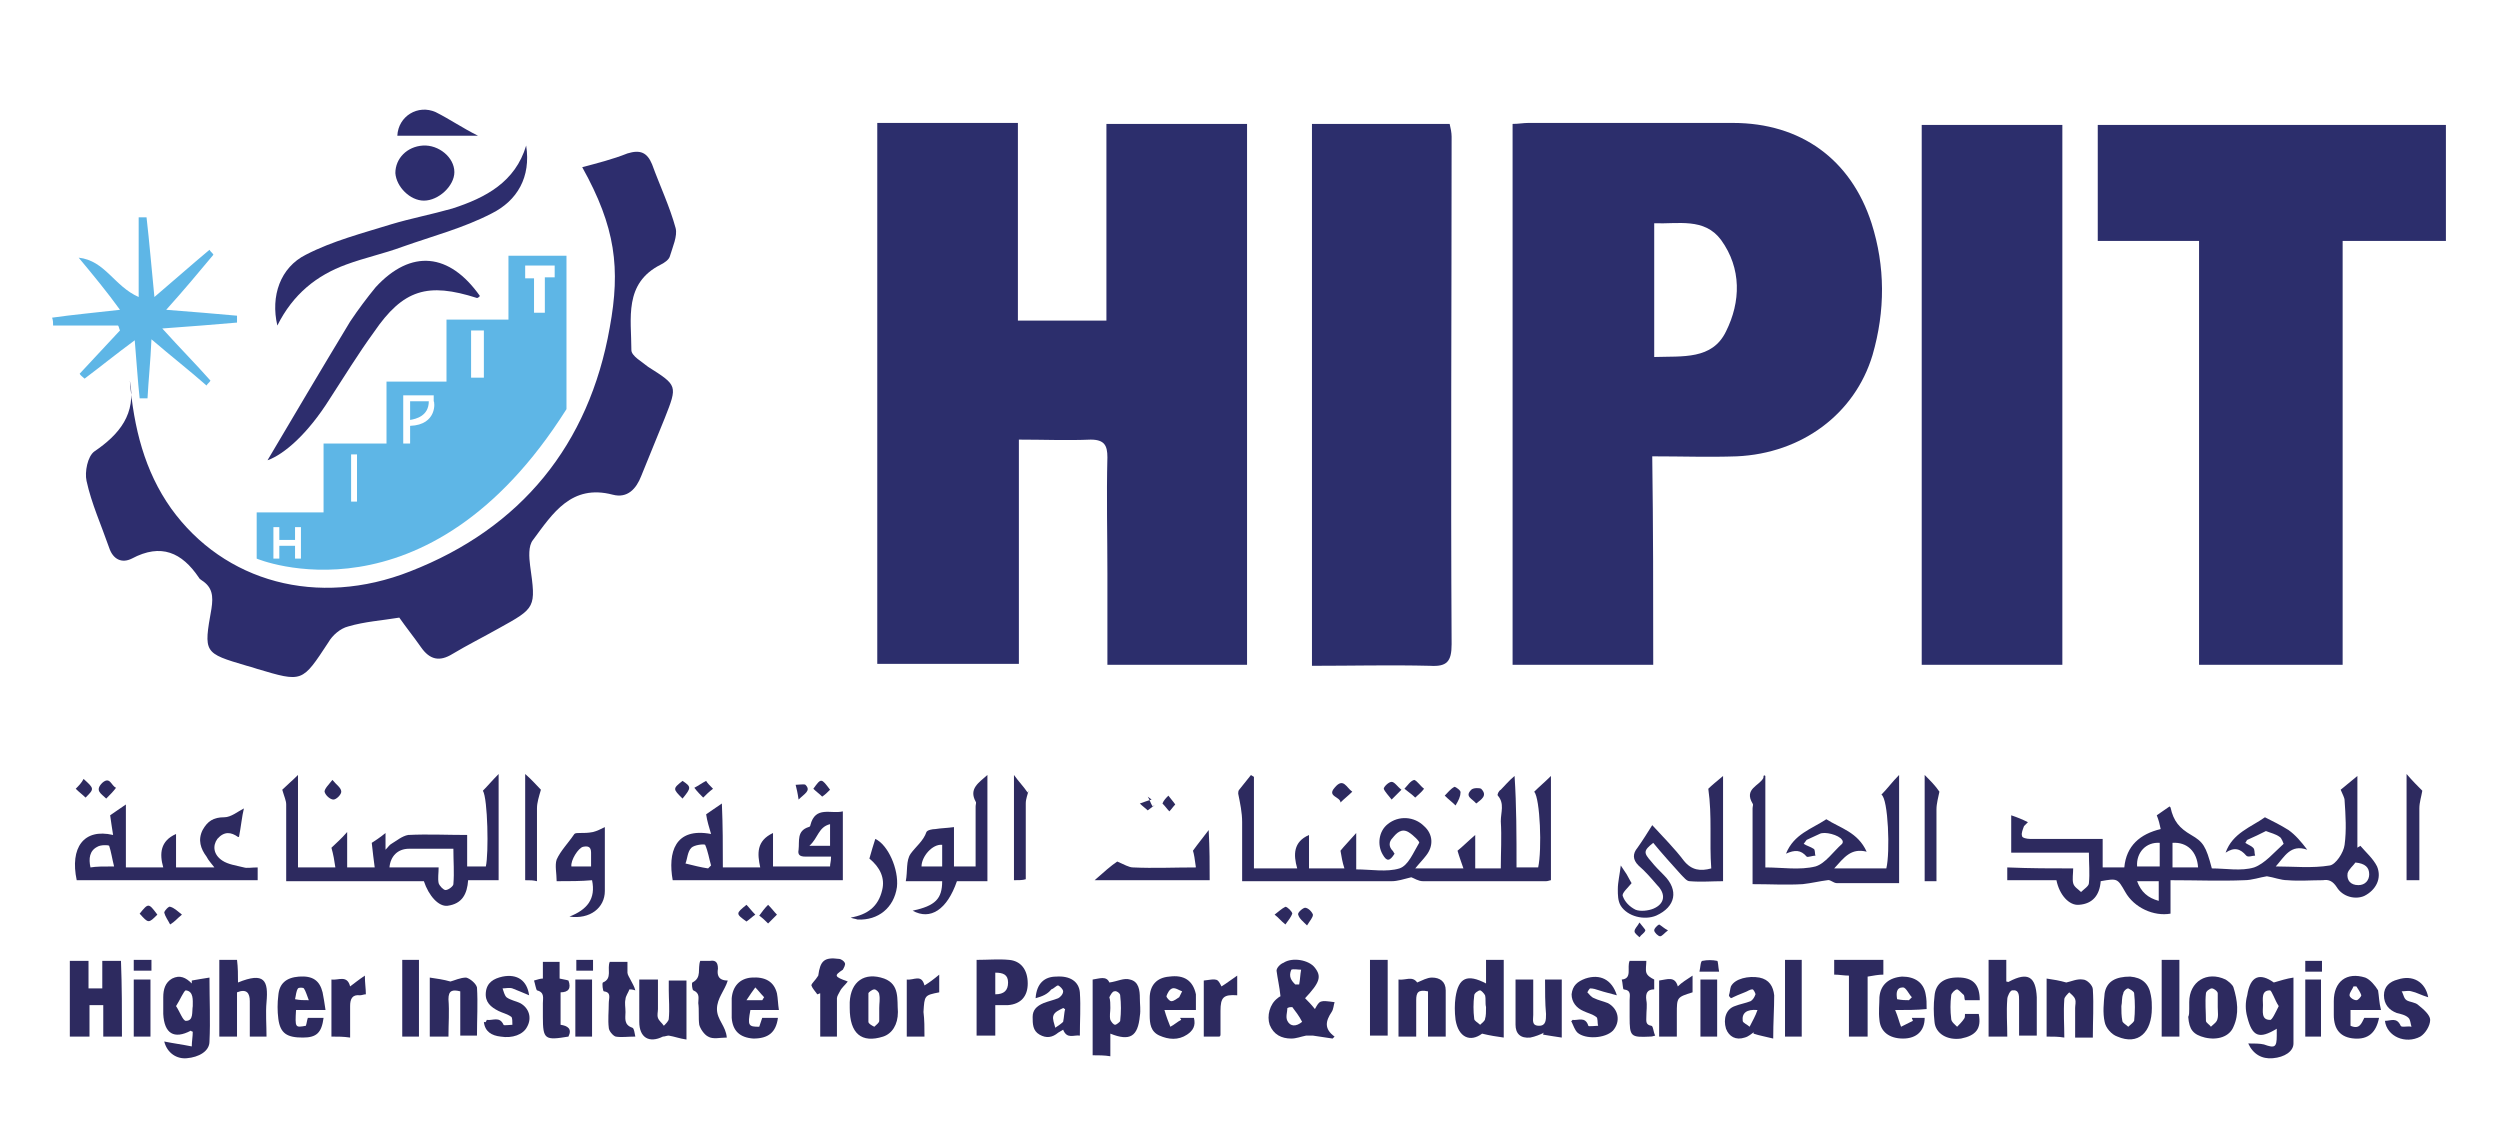 <?xml version="1.0" encoding="utf-8"?>
<!-- Generator: Adobe Illustrator 25.0.0, SVG Export Plug-In . SVG Version: 6.00 Build 0)  -->
<svg version="1.1" id="Layer_1" xmlns="http://www.w3.org/2000/svg" xmlns:xlink="http://www.w3.org/1999/xlink" x="0px" y="0px"
	 viewBox="0 0 254.2 116.3" style="enable-background:new 0 0 254.2 116.3;" xml:space="preserve">
<style type="text/css">
	.st0{fill:#FFFFFF;stroke:#000000;stroke-miterlimit:10;}
	.st1{fill:#2D2A5F;}
	.st2{fill:#FFFFFF;}
	.st3{fill:#2C2E6C;}
	.st4{fill:#2D2D6D;}
	.st5{fill:#5EB6E6;}
</style>
<g>
	<path class="st1" d="M210.8,88.3c0,0.5-0.1,1.1,0,1.5c0.1,0.4,0.5,0.6,0.8,0.9c0.3-0.3,0.8-0.6,0.8-0.9c0.1-1,0-2,0-3.1
		c-2.7,0-5.3,0-7.9,0c0-1.3,0-2.5,0-3.8c0.6,0.2,1.1,0.4,1.7,0.7c-0.2,0.2-0.3,0.3-0.4,0.4c-0.1,0.3-0.3,0.7-0.2,1
		c0,0.2,0.5,0.3,0.8,0.3c2.1,0,4.3,0,6.4,0c0.3,0,0.6,0,1,0c0,1,0,1.9,0,2.9c0.8,0,1.5,0,2.2,0c0.2-2.2,1.6-3.4,3.7-3.9
		c-0.1-0.5-0.2-0.9-0.4-1.4c0.4-0.3,0.9-0.6,1.3-0.9c0.1,0.1,0.1,0.1,0.1,0.1c0.3,1.4,0.9,2.1,2.1,2.8c1.2,0.7,1.5,1.1,2.1,3.4
		c1.4,0,3,0.3,4.3-0.1c1.1-0.4,2-1.5,3-2.4c0,0-0.2-0.6-0.4-0.7c-0.4-0.3-0.9-0.4-1.4-0.6c-0.6,0.3-1.2,0.6-1.9,0.9
		c-0.1,0.1-0.1,0.2-0.2,0.3c0.3,0.2,0.6,0.3,0.8,0.5c0.2,0.2,0.1,0.5,0.2,0.8c-0.3,0-0.7,0.2-0.9,0c-0.6-0.7-1.2-0.9-2.1-0.3
		c0.7-2,2.6-2.6,4-3.6c0.8,0.4,1.6,0.8,2.4,1.3c0.7,0.5,1.3,1.2,1.9,2c-1.7-0.6-2.3,0.7-3.2,1.7c1.8,0,3.7,0.2,5.5-0.1
		c0.6-0.1,1.4-1.3,1.5-2.1c0.2-1.5,0.1-3,0-4.5c0-0.3-0.2-0.6-0.4-1.1c0.5-0.4,1.1-0.9,1.7-1.4c0,2.3,0,4.8,0,7.3
		c0.1-0.1,0.2-0.1,0.3-0.2c0.6,0.7,1.3,1.3,1.7,2.1c0.5,1.2-0.1,2.4-1.3,3c-0.9,0.4-2.2,0.1-2.8-0.9c-0.4-0.6-0.8-0.8-1.4-0.7
		c-1.2,0-2.4,0.1-3.6,0c-0.7,0-1.4-0.3-2.1-0.4c-0.7,0.1-1.5,0.4-2.3,0.4c-2.4,0.1-4.9,0-7.5,0c0,1.2,0,2.3,0,3.4
		c-1.7,0.3-3.7-0.6-4.6-2.2c-0.8-1.4-0.8-1.4-2.5-1.1c-0.1,1.4-0.8,2.3-2.2,2.4c-1,0.1-2-1-2.3-2.5c-1.6,0-3.3,0-5,0
		c0-0.5,0-0.9,0-1.3C206.5,88.3,208.6,88.3,210.8,88.3z M220.9,85.7c0,0.8,0,1.6,0,2.5c0.6,0,1.2,0,1.7,0c0.3,0,0.6,0,0.9,0
		C223.4,86.6,222.4,85.6,220.9,85.7z M219.6,85.7c-1.4-0.1-2.4,1-2.3,2.4c0.8,0,1.5,0,2.3,0C219.6,87.2,219.6,86.5,219.6,85.7z
		 M239.5,87.7c-0.2,0.3-0.7,0.7-0.8,1.1c-0.1,0.7,0.3,1.2,1.1,1.2c0.7,0,1.1-0.5,1.1-1.1C240.9,88.2,240.5,87.8,239.5,87.7z
		 M217.3,89.6c0.4,1.1,1.1,1.7,2.2,2c0-0.7,0-1.3,0-2C218.9,89.6,218.2,89.6,217.3,89.6z"/>
	<path class="st1" d="M154.2,88.2c0.9,0,1.5,0,2.2,0c0.4-1.8,0.2-7-0.4-7.7c0.5-0.5,1.1-1,1.7-1.6c0,3.5,0,7,0,10.6
		c-0.1,0-0.3,0.1-0.5,0.1c-4.2,0-8.3,0-12.5,0c-0.5,0-0.9-0.3-1.2-0.4c-0.8,0.2-1.4,0.4-2,0.4c-4.7,0-9.4,0-14,0c-0.4,0-0.7,0-1.2,0
		c0-2.1,0-4.1,0-6c0-1-0.2-1.9-0.4-2.9c0-0.1,0-0.3,0.1-0.4c0.4-0.5,0.8-1,1.2-1.5c0.1,0.1,0.2,0.1,0.3,0.2c0,3.1,0,6.1,0,9.3
		c1.5,0,2.8,0,4.4,0c-0.4-1.4-0.4-2.7,1.2-3.4c0,1.1,0,2.2,0,3.4c1.2,0,2.3,0,3.6,0c-0.2-0.6-0.3-1.2-0.4-1.8c0.4-0.5,0.9-1,1.6-1.8
		c0,1.4,0,2.5,0,3.7c1.5,0,3.1,0.3,4.4-0.1c0.9-0.3,1.4-1.6,2-2.6c0.1-0.1-0.6-0.8-1.1-1.1c-0.7-0.4-1.2,0.1-1.6,0.6
		c-0.4,0.4-0.4,0.9,0,1.3c0.1,0.1,0.1,0.2,0.2,0.3c-0.5,0.8-0.8,0.8-1.2,0.1c-0.6-1-0.4-2.4,0.5-3.1c1.1-0.9,2.7-0.8,3.7,0.2
		c0.9,0.8,1,2,0.2,3c-0.3,0.4-0.7,0.8-1.1,1.3c1.7,0,3.2,0,4.9,0c-0.2-0.6-0.4-1.1-0.6-1.8c0.5-0.4,1.1-1,1.8-1.6c0,1.2,0,2.2,0,3.4
		c0.9,0,1.7,0,2.6,0c0-1.6,0.1-3.2,0-4.8c0-0.9,0.4-1.8-0.3-2.6c-0.1-0.1,0.1-0.5,0.3-0.6c0.4-0.4,0.8-0.9,1.4-1.4
		C154.2,81.9,154.2,85,154.2,88.2z"/>
	<path class="st1" d="M29.1,89.6c0-2.7,0-5.2,0-7.8c0-0.4-0.2-0.8-0.4-1.5c0.4-0.4,1-0.9,1.6-1.5c0,3.1,0,6.2,0,9.4
		c1.3,0,2.4,0,3.8,0c-0.1-0.7-0.2-1.3-0.4-2c0.4-0.4,1-0.9,1.6-1.6c0,1.3,0,2.4,0,3.6c0.9,0,1.8,0,2.8,0c-0.1-0.8-0.2-1.5-0.3-2.5
		c0.3-0.2,0.8-0.5,1.4-1c0,0.6,0,1,0,1.7c0.3-0.3,0.4-0.5,0.6-0.6c0.5-0.3,1.1-0.8,1.7-0.9c2-0.1,3.9,0,6,0c0,1.1,0,2.1,0,3.2
		c0.7,0,1.3,0,1.9,0c0.3-1.3,0.2-6.9-0.3-7.7c0.5-0.5,1-1.1,1.6-1.7c0,3.7,0,7.2,0,10.8c-1,0-2,0-3.1,0c-0.1,1.4-0.6,2.4-2.1,2.6
		c-0.9,0.1-1.9-1-2.4-2.5C38.5,89.6,33.8,89.6,29.1,89.6z M46.1,86.3c-1.6,0-3.1,0-4.5,0c-1.2,0-1.9,0.8-2,1.9c1.7,0,3.3,0,5,0
		c0,0.6-0.1,1.1,0,1.6c0.1,0.3,0.5,0.7,0.7,0.7c0.3,0,0.8-0.4,0.8-0.6C46.2,88.7,46.1,87.6,46.1,86.3z"/>
	<path class="st1" d="M73.5,88.2c1.3,0,2.5,0,3.8,0c-0.3-1.4-0.4-2.7,1.3-3.5c0,1.2,0,2.3,0,3.4c2,0,3.9,0,5.8,0
		c0-0.3,0.1-0.5,0.1-1c-0.9,0-1.8,0-2.6,0c-0.6,0-0.8-0.2-0.7-0.7c0.1-0.9-0.2-1.9,1-2.3c0.1,0,0.2-0.1,0.2-0.2
		c0.5-2,2.1-1.1,3.3-1.4c0,2.4,0,4.6,0,7c-5.8,0-11.5,0-17.3,0c-0.5-2.8,0.2-5.4,3.9-4.7c-0.2-0.7-0.4-1.3-0.5-2
		c0.4-0.3,0.9-0.6,1.6-1.1C73.5,84,73.5,86,73.5,88.2z M72,88.3c0.1-0.1,0.2-0.2,0.3-0.3c-0.2-0.7-0.3-1.4-0.6-2.1
		c-0.1-0.1-1.1,0-1.4,0.3c-0.4,0.4-0.4,1.1-0.6,1.6C70.5,88,71.3,88.2,72,88.3z M82.3,86c0.9,0,1.5,0,2.1,0c0-0.7,0-1.4,0-2.2
		C83.2,84.1,83.2,85.2,82.3,86z"/>
	<path class="st1" d="M179.5,78.9c0,3.1,0,6.1,0,9.3c1.7,0,3.5,0.3,5.1-0.1c1-0.3,1.8-1.5,2.7-2.3c0.1-0.1,0.1-0.3,0-0.4
		c-0.3-0.5-1.8-0.9-2.3-0.6c-0.4,0.2-0.9,0.4-1.3,0.6c-0.1,0.1-0.2,0.3-0.3,0.4c0.3,0.2,0.7,0.3,1,0.5c0.2,0.1,0.1,0.5,0.2,0.7
		c-0.3,0-0.8,0.2-0.9,0.1c-0.6-0.7-1.2-0.7-2.1-0.3c0.8-2,2.6-2.5,4.1-3.5c1.4,0.9,3.2,1.3,4.1,3.3c-1.6-0.4-2.3,0.6-3.3,1.7
		c1.9,0,3.6,0,5.3,0c0.4-1.6,0.2-7.1-0.5-7.5c0.6-0.6,1.1-1.3,1.8-2c0,3.8,0,7.3,0,11c-2.1,0-4.2,0-6.3,0c-0.4,0-0.7-0.4-1-0.3
		c-0.8,0.1-1.6,0.3-2.5,0.4c-1.7,0.1-3.3,0-5.1,0c0-0.8,0-1.6,0-2.4c0-1.8,0-3.5,0-5.3c0-0.2,0.1-0.4,0-0.5
		c-0.9-1.5,0.7-1.8,1.1-2.6C179.3,78.8,179.4,78.8,179.5,78.9z"/>
	<path class="st1" d="M26.2,88.2c0,0.5,0,0.9,0,1.3c-6.2,0-12.3,0-18.4,0c-0.7-3.3,0.7-5.3,3.7-4.6c-0.1-0.7-0.2-1.2-0.3-2
		c0.4-0.3,0.9-0.6,1.6-1.1c0,2.2,0,4.3,0,6.4c1.3,0,2.4,0,3.8,0c-0.4-1.4-0.3-2.7,1.3-3.4c0,1.1,0,2.2,0,3.4c1.3,0,2.5,0,3.9,0
		c-0.3-0.4-0.6-0.7-0.8-1.1c-0.6-0.8-0.9-1.7-0.4-2.7c0.5-0.9,1.1-1.3,2.2-1.3c0.7,0,1.4-0.6,2-0.9c-0.2,0.8-0.3,1.9-0.5,2.9
		c0,0-0.1,0-0.1,0c-0.7-0.5-1.4-0.6-2.1,0.2c-0.5,0.7-0.4,1.6,0.5,2.2c0.6,0.4,1.4,0.5,2.2,0.7C25.1,88.3,25.6,88.2,26.2,88.2z
		 M11.6,88.1c-0.2-0.8-0.3-1.5-0.5-2.1c-0.1-0.1-0.9-0.1-1.2,0.1c-0.8,0.4-0.9,1.2-0.7,2.1C9.8,88.1,10.5,88.1,11.6,88.1z"/>
	<path class="st1" d="M173.7,80.2c0.3-0.3,0.9-0.8,1.5-1.3c0,3.5,0,7,0,10.7c-1.1,0-2.2,0.1-3.4,0c-0.3,0-0.6-0.4-0.9-0.7
		c-0.9-1-1.9-2.1-2.8-3.2c-1,0.8-1,1-0.2,1.9c0.4,0.5,0.8,0.9,1.3,1.4c1.5,1.5,1.2,3.2-0.8,4.1c-1.2,0.5-2.9,0.1-3.6-1
		c-0.3-0.5-0.3-1.1-0.3-1.7c0-0.7,0.2-1.5,0.3-2.4c0.2,0.3,0.4,0.6,0.6,0.9c0.2,0.4,0.4,0.7,0.5,0.9c-0.4,0.5-1,1-0.9,1.3
		c0.2,0.6,0.7,1.1,1.3,1.4c0.5,0.2,1.3,0.1,1.8-0.1c1.2-0.5,1.3-1.5,0.4-2.4c-0.6-0.7-1.2-1.4-1.9-2c-0.6-0.6-0.6-1.2-0.1-1.8
		c0.5-0.7,1-1.5,1.5-2.3c1.1,1.2,2.3,2.4,3.2,3.6c0.8,1,1.7,1.1,2.8,0.8C173.8,85.6,174.1,83,173.7,80.2z"/>
	<path class="st1" d="M92.8,92.6c2.3-0.5,3-1.2,3-3c-1.2,0-2.3,0-3.7,0c0.2-1,0-2.1,0.5-2.8c0.5-0.7,1.3-1.3,1.6-2.2
		c0.1-0.2,0.6-0.3,0.9-0.3c0.6-0.1,1.2-0.1,1.9-0.2c0,1.3,0,2.6,0,4c0.7,0,1.4,0,2.2,0c0-0.6,0-1.3,0-1.9c0-1.4,0-2.8,0-4.2
		c0-0.2,0.1-0.4,0-0.5c-0.7-1.3,0.3-1.9,1.2-2.7c0,3.6,0,7.1,0,10.8c-1,0-2.1,0-3.1,0C96.3,92.5,94.6,93.6,92.8,92.6z M93.7,88.1
		c0.7,0,1.3,0,2.1,0c0-0.8,0-1.5,0-2.2C94.8,85.8,93.7,87.1,93.7,88.1z"/>
	<path class="st1" d="M12.4,105.4c-0.7,0-1.2,0-1.9,0c0-1.1,0-2.1,0-3.2c-0.5,0-0.9,0-1.4,0c0,1,0,2.1,0,3.2c-0.7,0-1.3,0-2,0
		c0-2.5,0-5.1,0-7.7c0.6,0,1.2,0,1.9,0c0,0.9,0,1.8,0,2.8c0.5,0,0.9,0,1.4,0c0-0.9,0-1.8,0-2.8c0.7,0,1.3,0,1.9,0
		C12.4,100.2,12.4,102.8,12.4,105.4z"/>
	<path class="st1" d="M133.7,102.6c0.5-0.9,0.5-0.9,2-0.7c-0.1,0.3-0.1,0.7-0.3,1c-0.6,0.9-0.8,1.7,0.3,2.5
		c-0.1,0.1-0.1,0.1-0.2,0.2c-0.7-0.1-1.3-0.2-2-0.3c-0.2,0-0.5,0-0.7,0c-0.5,0.1-1,0.3-1.5,0.3c-1,0-1.8-0.4-2.2-1.4
		c-0.3-0.9,0-2.1,0.8-2.7c0.1-0.1,0.3-0.2,0.3-0.2c-0.1-1-0.3-1.8-0.4-2.6c0-0.3,0.4-0.7,0.7-0.8c0.9-0.6,2.6-0.3,3.2,0.5
		c0.7,0.9,0.5,1.5-1,3.1C133,101.8,133.3,102.1,133.7,102.6z M131.4,102.4c-0.2,0-0.3,0-0.5,0.1c0,0.4-0.2,0.9,0,1.3
		c0.3,0.6,0.9,0.6,1.5,0.1C132.1,103.3,131.7,102.8,131.4,102.4z M131.7,100.1c0.1,0,0.3,0,0.4,0c0.1-0.5,0.1-1,0.2-1.5
		c-0.3,0-0.8-0.1-1,0C131,99.3,131.3,99.7,131.7,100.1z"/>
	<path class="st1" d="M19.5,99.7c0.6-0.1,1.1-0.2,1.8-0.3c0,2.2,0.1,4.4,0,6.5c0,1-1.1,1.6-2.3,1.7c-1,0.1-2-0.5-2.3-1.7
		c1,0.2,1.8,0.3,2.8,0.5c0-0.5,0.1-1,0.1-1.5c-0.1,0-0.2-0.1-0.2-0.1c-1.7,0.9-2.7,0.3-2.8-1.7c0-0.6,0-1.1,0-1.7
		c0-0.8,0.2-1.5,0.9-1.9c0.8-0.4,1.4-0.1,2,0.5C19.5,99.9,19.5,99.8,19.5,99.7z M17.9,102.3c0.4,0.6,0.7,1.5,1,1.5
		c0.8,0,0.6-0.9,0.7-1.5c0-0.6,0.1-1.5-0.7-1.6C18.7,100.7,18.3,101.7,17.9,102.3z"/>
	<path class="st1" d="M231.2,99.9c0.7-0.2,1.3-0.4,2-0.5c0,2.4,0,4.5,0,6.7c0,0.8-0.9,1.4-2.1,1.5c-1.1,0.1-2-0.4-2.5-1.5
		c0.6,0,1.2,0,1.6,0.1c1.1,0.4,1.3,0.3,1.3-0.9c0-0.2,0-0.4,0-0.7c-1.8,1.1-2.5,0.8-3-1.2c-0.2-0.7-0.2-1.5,0-2.2
		C228.8,99.2,229.8,98.9,231.2,99.9z M231.7,102.3c-0.4-0.6-0.7-1.6-0.9-1.6c-0.9,0-0.7,0.9-0.7,1.5c0,0.6-0.2,1.5,0.7,1.5
		C231,103.8,231.4,102.9,231.7,102.3z"/>
	<path class="st1" d="M151.1,100c0-0.8,0-1.6,0-2.4c0.6,0,1.2,0,1.8,0c0,2.6,0,5.2,0,7.9c-0.7-0.1-1.4-0.2-2.2-0.4
		c-1.2,0.9-2.4,0.4-2.7-1.4c-0.1-0.8-0.1-1.6,0-2.3C148.3,99.4,149.2,99,151.1,100z M151.1,102.4
		C151.1,102.4,151.1,102.4,151.1,102.4c-0.1-0.4,0-0.8-0.1-1.2c-0.1-0.2-0.4-0.5-0.5-0.5c-0.2,0-0.6,0.3-0.6,0.5
		c-0.1,0.8-0.1,1.6,0,2.4c0,0.2,0.4,0.4,0.6,0.6c0.2-0.2,0.5-0.4,0.5-0.6C151.1,103.3,151.1,102.9,151.1,102.4z"/>
	<path class="st1" d="M111.1,107.3c0-2.6,0-5.1,0-7.7c0.7-0.1,1.4-0.4,1.7,0.3c0.8-0.1,1.5-0.5,2.1-0.3c0.9,0.2,1,1.1,1,1.9
		c0,0.6,0.1,1.2,0,1.8c-0.2,2.1-1,2.6-3,1.8c0,0.8,0,1.5,0,2.3C112.3,107.3,111.7,107.3,111.1,107.3z M112.9,102.5
		C112.9,102.5,112.9,102.5,112.9,102.5c0,0.4-0.1,0.8,0,1.2c0.1,0.2,0.3,0.5,0.5,0.5c0.1,0,0.5-0.3,0.5-0.4c0.1-0.9,0.1-1.7,0-2.6
		c0-0.2-0.4-0.5-0.6-0.4c-0.2,0-0.4,0.4-0.5,0.6C112.9,101.7,112.9,102.1,112.9,102.5z"/>
	<path class="st1" d="M204.1,105.4c-0.7,0-1.2,0-1.9,0c0-2.6,0-5.1,0-7.8c0.6,0,1.2,0,1.8,0c0,0.8,0,1.5,0,2.2c0.1,0,0.2,0.1,0.3,0
		c1.9-1,2.7-0.5,2.8,1.6c0,1.3,0,2.5,0,3.9c-0.6,0-1.1,0-1.8,0c0-1.2,0-2.4,0-3.6c0-0.5,0-1.1-0.7-1c-0.2,0-0.5,0.6-0.5,0.9
		C204,102.9,204.1,104.1,204.1,105.4z"/>
	<path class="st1" d="M99.3,97.6c1.1,0,2.3-0.1,3.3,0c1.2,0.1,1.9,1,1.9,2.4c0,1.3-0.7,2.1-2,2.2c-0.4,0-0.8,0-1.3,0c0,1,0,2,0,3.1
		c-0.7,0-1.3,0-1.9,0C99.3,102.8,99.3,100.3,99.3,97.6z M101.2,98.9c0,0.8,0,1.5,0,2.2c0.9,0,1.3-0.4,1.3-1.2
		C102.5,99.1,102,98.9,101.2,98.9z"/>
	<path class="st1" d="M24.2,99.9c2.7-1.1,3.1-0.2,2.9,2c-0.1,1.1,0,2.3,0,3.5c-0.6,0-1,0-1.7,0c0-1.2,0-2.4,0-3.6
		c0-0.8-0.3-1.3-1.3-0.9c0,0.7,0,1.4,0,2.2c0,0.7,0,1.5,0,2.3c-0.6,0-1.1,0-1.8,0c0-1.3,0-2.6,0-3.9c0-1.3,0-2.5,0-3.9
		c0.6,0,1.2,0,1.8,0C24.2,98.4,24.2,99.1,24.2,99.9z"/>
	<path class="st1" d="M65,99.6c0.6,0,1.2,0,1.9,0c0,1,0,2,0,3c0,0.3-0.1,0.6,0,0.9c0.1,0.3,0.4,0.5,0.6,0.8c0.2-0.2,0.5-0.5,0.5-0.7
		c0.1-1,0-2,0-2.9c0-0.3,0-0.6,0-1c0.7,0,1.2,0,1.8,0c0,1.9,0,3.8,0,6c-0.7-0.1-1.2-0.3-1.8-0.4c-0.2,0-0.4,0.1-0.6,0.1
		c-1.4,0.7-2.4,0.1-2.4-1.5C65,102.4,65,101,65,99.6z"/>
	<path class="st1" d="M45.6,105.4c-0.8,0-1.3,0-1.9,0c0-1.9,0-3.8,0-6c0.7,0.1,1.4,0.2,2.1,0.4c0.4-0.1,1-0.4,1.6-0.4
		c0.4,0.1,1,0.6,1.1,1c0.1,1.6,0,3.2,0,4.9c-0.6,0-1.1,0-1.7,0c0-1.5,0-3,0-4.5c-0.8-0.2-1.2-0.1-1.2,0.8
		C45.7,102.9,45.6,104.1,45.6,105.4z"/>
	<path class="st1" d="M208.1,105.4c0-1.9,0-3.8,0-5.9c0.7,0.1,1.3,0.2,2,0.4c0.5-0.1,1.1-0.4,1.7-0.3c0.4,0,1,0.6,1,1
		c0.1,1.6,0,3.2,0,4.9c-0.6,0-1.1,0-1.8,0c0-1,0-2,0-3c0-0.3,0.1-0.6,0-0.9c-0.1-0.3-0.4-0.5-0.6-0.7c-0.2,0.2-0.5,0.5-0.5,0.7
		c-0.1,1.3,0,2.6,0,3.9C209.3,105.4,208.8,105.4,208.1,105.4z"/>
	<path class="st1" d="M56.6,89.6c0-0.8-0.2-1.6,0-2.2c0.4-0.9,1.2-1.7,1.8-2.6c0.1-0.1,0.3-0.1,0.5-0.1c0.5,0,0.9,0,1.4-0.1
		c0.4-0.1,0.8-0.3,1.2-0.5c0,0.9,0,1.6,0,2.4c0,1.4,0,2.7,0,4.1c0,1.7-1.5,2.9-3.6,2.6c1.8-0.7,2.7-1.8,2.3-3.7
		C59.1,89.6,57.9,89.6,56.6,89.6z M60.1,88.1c0-0.5,0-1,0-1.4c0-0.6-0.3-0.7-0.8-0.6c-0.5,0.1-1.3,1.4-1.2,2
		C58.7,88.1,59.4,88.1,60.1,88.1z"/>
	<path class="st1" d="M145.2,100.8c-1-0.2-1.2,0.1-1.2,0.9c0,1.2,0,2.4,0,3.7c-0.6,0-1.2,0-1.8,0c0-1.9,0-3.8,0-5.8
		c0.7,0.1,1.4-0.4,1.9,0.3c0.5-0.2,1-0.5,1.5-0.5c0.8,0,1.4,0.4,1.4,1.3c0,1.5,0,3.1,0,4.7c-0.5,0-1.1,0-1.8,0
		C145.2,103.8,145.2,102.3,145.2,100.8z"/>
	<path class="st1" d="M86.4,102.5c0-0.2,0-0.4,0-0.6c0.1-2.1,1.5-3.1,3.5-2.4c1.6,0.6,1.3,2.1,1.4,3.4c0,1.3-0.6,2.2-1.5,2.5
		C87.6,106.1,86.4,105.1,86.4,102.5z M89.4,102.5C89.4,102.5,89.4,102.5,89.4,102.5c0-0.5,0.1-0.9,0-1.4c0-0.2-0.3-0.5-0.5-0.5
		c-0.2,0-0.6,0.3-0.6,0.4c0,1,0,1.9,0,2.9c0,0.2,0.4,0.4,0.6,0.5c0.2-0.2,0.5-0.4,0.5-0.6C89.4,103.4,89.4,102.9,89.4,102.5z"/>
	<path class="st1" d="M222.6,102.6c0-0.2,0-0.5,0-0.7c0-2.1,1.8-3.2,3.7-2.3c0.3,0.2,0.7,0.5,0.8,0.8c0.4,1.3,0.6,2.7,0,4
		c-0.4,1-1.6,1.4-2.9,1.1c-1.2-0.3-1.6-0.8-1.7-2.1C222.6,103.2,222.6,102.9,222.6,102.6z M225.5,102.4
		C225.5,102.4,225.5,102.4,225.5,102.4c0-0.5,0-0.9,0-1.4c0-0.2-0.4-0.5-0.6-0.5c-0.2,0-0.6,0.3-0.6,0.5c-0.1,0.9,0,1.9,0,2.8
		c0,0.2,0.4,0.4,0.5,0.6c0.2-0.2,0.5-0.4,0.6-0.6C225.6,103.4,225.5,102.9,225.5,102.4z"/>
	<path class="st1" d="M157.1,99.6c0.6,0,1.1,0,1.7,0c0,1.9,0,3.8,0,5.9c-0.7-0.1-1.3-0.2-1.9-0.3c0-0.1,0-0.1,0.1-0.2
		c-0.4,0.2-0.9,0.4-1.4,0.5c-1,0.1-1.5-0.4-1.5-1.3c0-1.5,0-3,0-4.6c0.6,0,1.1,0,1.8,0c0,1.2,0,2.4,0,3.6c0,0.5-0.2,1.1,0.6,1.1
		c0.7,0,0.7-0.6,0.7-1.2C157.1,102,157.1,100.8,157.1,99.6z"/>
	<path class="st1" d="M218.8,102.5c0,2.5-1.4,3.8-3.5,2.9c-0.6-0.2-1.2-0.9-1.3-1.5c-0.2-0.9-0.1-1.9,0-2.9c0.2-1.2,1.1-1.7,2.6-1.7
		c1.2,0.1,1.9,0.7,2.1,1.9C218.8,101.7,218.8,102.1,218.8,102.5z M215.7,102.3C215.8,102.3,215.8,102.3,215.7,102.3
		c0,0.5,0,1,0.1,1.5c0,0.2,0.4,0.4,0.6,0.6c0.2-0.2,0.5-0.4,0.6-0.6c0.1-0.9,0.1-1.9,0-2.8c0-0.2-0.4-0.4-0.6-0.5
		c-0.2,0-0.5,0.3-0.5,0.5C215.7,101.5,215.8,101.9,215.7,102.3z"/>
	<path class="st1" d="M180.3,105.6c-0.8-0.2-1.4-0.3-2-0.5c0-0.1,0-0.2,0.1-0.2c-0.3,0.2-0.6,0.5-1,0.6c-0.9,0.3-1.6-0.1-1.9-0.9
		c-0.3-1,0-2,0.9-2.3c0.5-0.2,1.1-0.3,1.6-0.5c0.2-0.1,0.4-0.4,0.5-0.7c0-0.1-0.2-0.5-0.3-0.5c-0.3,0-0.5,0.2-0.8,0.3
		c-0.5,0.2-1,0.4-1.4,0.6c-0.1-0.1-0.2-0.2-0.2-0.3c0.1-0.3,0.1-0.6,0.2-0.9c0.4-0.8,1.8-1.1,2.9-0.9c1,0.2,1.4,0.9,1.5,1.8
		C180.4,102.6,180.3,103.9,180.3,105.6z M178.7,102.7c-1.1-0.1-1.6,0.3-1.5,1.1c0,0.2,0.5,0.4,0.7,0.6
		C178.2,103.8,178.5,103.3,178.7,102.7z"/>
	<path class="st1" d="M105.3,101.5c0.1-1.5,0.9-2.2,2.1-2.2c1.4-0.1,2.3,0.5,2.4,1.6c0.1,1.5,0,2.9,0,4.4c-0.6-0.1-1.3,0.4-1.7-0.6
		c-0.2,0.1-0.3,0.2-0.5,0.3c-0.6,0.5-1.2,0.6-1.9,0.2c-0.7-0.4-0.7-1.1-0.7-1.8c0-0.7,0.4-1.1,1.1-1.4c0.5-0.2,1-0.3,1.5-0.5
		c0.2-0.1,0.5-0.4,0.5-0.7c0-0.2-0.3-0.5-0.5-0.6c-0.2,0-0.4,0.3-0.7,0.4C106.5,101.1,106,101.3,105.3,101.5z M108.3,102.6
		c-0.1,0-0.1-0.1-0.2-0.1c-0.4,0.2-0.9,0.4-1,0.8c-0.1,0.3,0.1,0.8,0.2,1.2c0.3-0.2,0.6-0.4,0.8-0.6
		C108.2,103.4,108.2,103,108.3,102.6z"/>
	<path class="st1" d="M30.1,102.7c-0.1,1.8-0.1,1.8,1,1.6c0.1-0.3,0.1-0.5,0.2-0.8c0.5,0,1.1,0,1.6,0c-0.2,1.5-0.7,2-2.1,2
		c-1.6,0-2.3-0.4-2.5-1.9c-0.1-0.8-0.1-1.6,0-2.4c0.1-1.2,0.8-1.8,2.1-1.9c1.4-0.1,2.1,0.4,2.4,1.6c0.1,0.5,0.2,1.1,0.3,1.8
		C32,102.7,31,102.7,30.1,102.7z M31.4,101.7c-0.2-0.5-0.3-0.9-0.5-1.2c-0.1-0.1-0.5-0.1-0.6,0c-0.2,0.3-0.2,0.7-0.3,1.1
		C30.5,101.7,30.8,101.7,31.4,101.7z"/>
	<path class="st1" d="M121.6,102.7c-1,0-2,0-3.2,0c0.2,0.7,0.4,1.2,0.6,1.7c0.4-0.2,0.7-0.5,1.1-0.7c0-0.1-0.1-0.1-0.1-0.2
		c0.4,0,0.9,0,1.4,0c0.2,0.8-0.1,1.3-0.7,1.7c-0.9,0.6-1.9,0.5-2.8,0.1c-0.9-0.4-1-1.2-1-2.1c0-0.6,0-1.1,0-1.7c0-1.3,0.7-2.1,2-2.2
		c1.5-0.2,2.4,0.4,2.7,1.8C121.6,101.6,121.6,102.1,121.6,102.7z M119.9,101.4c0.1-0.2,0.2-0.4,0.3-0.6c-0.3-0.1-0.7-0.4-1-0.3
		c-0.3,0.1-0.5,0.5-0.6,0.8c0,0.1,0.3,0.5,0.5,0.5C119.4,101.8,119.7,101.5,119.9,101.4z"/>
	<path class="st1" d="M242.1,102.7c-1.2,0-2.1,0-3.1,0c0,0.6,0,1.1,0,1.6c0.9,0.4,1.1-0.2,1.4-0.8c0.5,0,1,0,1.5,0
		c-0.3,1.5-1.1,2.2-2.5,2.1c-1.4-0.1-2.1-0.9-2.1-2.4c0-0.5,0-0.9,0-1.4c0-2,1.3-3,3.2-2.4c0.5,0.2,1,0.8,1.3,1.3
		C241.9,101.3,241.9,101.9,242.1,102.7z M239.6,100.3c-0.1,0-0.2,0-0.3,0c-0.1,0.3-0.4,0.6-0.4,0.9c0,0.2,0.4,0.5,0.7,0.5
		c0.2,0,0.5-0.4,0.5-0.5C240,100.9,239.8,100.6,239.6,100.3z"/>
	<path class="st1" d="M192.7,102.7c0.3,0.7,0.4,1.2,0.6,1.7c0.4-0.2,0.8-0.4,1.2-0.6c0-0.1-0.1-0.2-0.1-0.3c0.4,0,0.9,0,1.3,0
		c0,1.3-0.8,2.1-2.2,2.1c-1.4,0-2.3-0.7-2.4-1.9c-0.1-0.8,0-1.6,0-2.3c0.1-1.3,1-2,2.3-2.1c1.3,0,2.2,0.6,2.4,1.8
		c0.1,0.5,0.1,0.9,0.1,1.5C194.9,102.7,193.9,102.7,192.7,102.7z M194.1,101.7c0.1-0.1,0.2-0.2,0.3-0.3c-0.3-0.3-0.6-1-0.9-1
		c-0.7,0-0.7,0.6-0.6,1.2C193.4,101.7,193.8,101.7,194.1,101.7z"/>
	<path class="st1" d="M79.1,103.5c-0.2,1.5-1,2.1-2.5,2.1c-1.4-0.1-2.1-0.8-2.2-2.1c0-0.7,0-1.3,0-2c0.1-1.2,0.8-2,2-2.1
		c1.4-0.1,2.3,0.4,2.6,1.6c0.1,0.5,0.1,1.1,0.2,1.7c-1,0-2,0-2.9,0c-0.3,1.6-0.2,1.7,0.9,1.7c0.1-0.3,0.2-0.6,0.3-0.9
		C78,103.5,78.6,103.5,79.1,103.5z M77.5,101.7c0.1-0.1,0.1-0.2,0.2-0.3c-0.3-0.3-0.6-0.7-0.9-1c-0.3,0.4-0.5,0.7-0.9,1.3
		C76.7,101.7,77.1,101.7,77.5,101.7z"/>
	<path class="st1" d="M123,89.5c-3.8,0-7.6,0-11.7,0c0.9-0.8,1.7-1.5,2.3-1.9c0.7,0.3,1.2,0.6,1.6,0.6c2.1,0.1,4.2,0,6.4,0
		c-0.1-0.8-0.2-1.4-0.3-1.7c0.5-0.7,1-1.3,1.6-2.1C123,86.3,123,87.9,123,89.5z"/>
	<path class="st1" d="M188,105.4c0-2,0-4,0-6.2c-0.5,0-1-0.1-1.5-0.1c0-0.5,0-1,0-1.5c1.7,0,3.3,0,5,0c0,0.5,0,0.9,0,1.5
		c-0.5,0-1,0.1-1.6,0.2c0,2,0,4.1,0,6.1C189.2,105.4,188.7,105.4,188,105.4z"/>
	<path class="st1" d="M49.5,103.7c0.6,0.1,1.3-0.4,1.7,0.5c0,0.1,0.6,0,0.9,0c0-0.3,0-0.7-0.1-0.8c-0.4-0.3-0.9-0.4-1.3-0.6
		c-0.8-0.4-1.4-0.9-1.3-1.9c0.1-1,0.8-1.4,1.7-1.6c1.5-0.3,2.5,0.4,2.7,1.9c-0.7-0.3-1.2-0.5-1.7-0.7c-0.3-0.1-0.7,0-1,0
		c0.1,0.3,0.2,0.7,0.4,0.9c0.4,0.3,1,0.4,1.4,0.6c0.9,0.5,1.2,1.5,0.7,2.4c-0.4,0.8-1.5,1.2-2.7,1c-0.9-0.1-1.6-0.5-1.7-1.5
		C49.4,104,49.4,103.9,49.5,103.7z"/>
	<path class="st1" d="M242.5,103.8c0.6,0,1.2-0.4,1.6,0.5c0.1,0.2,0.7,0,1.1,0.1c-0.1-0.3-0.1-0.7-0.3-0.9c-0.3-0.3-0.8-0.4-1.2-0.5
		c-0.8-0.3-1.3-0.9-1.3-1.8c0-0.9,0.6-1.4,1.4-1.6c1.5-0.5,2.8,0.2,3.1,1.8c-0.7-0.2-1.2-0.5-1.7-0.6c-0.3-0.1-0.7,0-1,0
		c0.2,0.3,0.2,0.7,0.5,0.9c0.3,0.2,0.9,0.2,1.2,0.5c0.5,0.4,1.2,1,1.2,1.5c0,0.6-0.5,1.4-1,1.7C244.6,106.2,242.7,105.4,242.5,103.8
		z"/>
	<path class="st1" d="M159.9,103.7c0.5,0.1,1.3-0.4,1.6,0.6c0,0.1,0.7,0,1,0c-0.1-0.3,0-0.8-0.2-0.9c-0.4-0.3-0.9-0.4-1.3-0.6
		c-0.7-0.3-1.2-0.9-1.2-1.7c0.1-0.9,0.6-1.3,1.4-1.6c1.5-0.5,2.7,0.1,3.2,1.7c-0.7-0.2-1.2-0.3-1.8-0.5c-0.3-0.1-0.6-0.2-0.9-0.2
		c-0.1,0-0.3,0.4-0.3,0.4c0.2,0.2,0.4,0.5,0.7,0.6c0.4,0.2,0.9,0.3,1.4,0.5c1.1,0.6,1.3,1.9,0.5,2.8c-0.8,0.8-2.8,0.9-3.6,0.2
		c-0.3-0.3-0.4-0.7-0.6-1.1C159.7,103.9,159.8,103.8,159.9,103.7z"/>
	<path class="st1" d="M201.3,101.7c-0.5,0-1,0-1.5,0c-0.1-0.2,0-0.5-0.2-0.6c-0.2-0.2-0.5-0.5-0.6-0.5c-0.2,0-0.6,0.4-0.6,0.6
		c-0.1,0.8-0.1,1.6,0,2.4c0,0.3,0.4,0.6,0.6,0.8c0.2-0.2,0.5-0.5,0.7-0.8c0.1-0.1,0.1-0.3,0.1-0.5c0.5,0,0.9,0,1.4,0
		c0.3,1.5-0.3,2.2-1.8,2.5c-1.4,0.2-2.6-0.5-2.7-1.7c-0.1-0.9-0.1-1.8,0-2.6c0.1-1.4,1.1-2,2.7-1.9
		C200.7,99.5,201.3,100.2,201.3,101.7z"/>
	<path class="st1" d="M71.2,97.7c0.4,0,0.7,0,1,0c0.6-0.1,0.8,0.2,0.8,0.8c-0.1,0.6,0,1.2,1,1.2c-0.3,1-1.1,1.8-1.1,2.9
		c0,1.1,0.9,1.7,1,2.9c-0.7,0-1.4,0.2-1.9-0.1c-0.4-0.2-0.8-0.8-0.9-1.2c-0.1-0.7,0-1.5-0.1-2.2c0-0.5,0.2-1-0.5-1.3
		c-0.1,0-0.2-0.7-0.1-0.8C71.4,99.4,70.9,98.5,71.2,97.7z"/>
	<path class="st1" d="M64,100.6c-0.1,0.3-0.4,0.7-0.4,1c-0.1,0.4,0,0.8,0,1.3c0,0.6-0.2,1.3,0.7,1.6c0.2,0.1,0.2,0.5,0.3,0.9
		c-0.8,0-1.4,0.1-2,0c-0.3-0.1-0.7-0.6-0.7-0.9c-0.1-0.8,0-1.7,0-2.5c0-0.5,0.3-1.1-0.5-1.2c-0.1,0-0.2-0.8-0.1-0.9
		c1-0.4,0.4-1.4,0.7-2.1c0.6,0,1.1,0,1.8,0c0,0.4,0,0.7,0,1.1c0,0.2,0.2,0.5,0.3,0.7c0.2,0.4,0.4,0.7,0.5,1.1
		C64.3,100.6,64.1,100.6,64,100.6z"/>
	<path class="st1" d="M86.2,99.8c-0.3,0.4-0.6,0.6-0.8,1c-0.1,0.2-0.3,0.5-0.3,0.7c0,0.6,0,1.3,0,2c0,0.6,0,1.2,0,1.9
		c-0.6,0-1.1,0-1.7,0c0-1.5,0-3,0-4.4c-0.1,0-0.2,0.1-0.3,0.1c-0.2-0.3-0.5-0.6-0.6-0.9c0-0.2,0.4-0.5,0.7-1
		c0.2-1.5,0.6-1.9,2.1-1.7c0.2,0,0.5,0.2,0.6,0.4c0.1,0.2-0.1,0.5-0.2,0.7C84.8,99.2,84.8,99.3,86.2,99.8z"/>
	<path class="st1" d="M54.3,99.7c0.4-0.1,0.6-0.2,0.9-0.2c0-0.6,0-1.1,0-1.7c0.6,0,1.1,0,1.7,0c0,0.6,0,1.1,0,1.7
		c0.4,0.1,0.6,0.1,0.9,0.2c0.3,0.8,0,1.2-0.8,1.2c0,1.1,0,2.2,0,3.3c0.7,0.1,1.2,0.4,0.8,1.2c-2.4,0.4-2.6,0.3-2.6-2
		c0-0.5,0-0.9,0-1.4c0-0.5,0.2-1.1-0.6-1.3C54.5,100.6,54.4,100,54.3,99.7z"/>
	<path class="st1" d="M165.7,97.7c0.5,0,1,0,1.7,0c0,0.4-0.1,0.9,0,1.2c0.1,0.3,0.4,0.5,0.8,0.7c0,0.3,0,0.6,0,1
		c-0.7,0-0.9,0.4-0.8,1.1c0.1,0.5,0,1.1,0,1.7c0,0.4-0.1,0.8,0.5,0.9c0.2,0,0.2,0.6,0.4,1c-0.3,0.1-0.4,0.1-0.5,0.1
		c-2,0.1-2.1,0-2.1-2c0-0.6,0-1.1,0-1.7c0-0.5,0.2-1-0.6-1.1c-0.1,0-0.1-0.7-0.2-1C166,99.5,165.4,98.4,165.7,97.7z"/>
	<path class="st1" d="M181.5,97.6c0.6,0,1.1,0,1.7,0c0,2.6,0,5.1,0,7.8c-0.6,0-1.1,0-1.7,0C181.5,102.8,181.5,100.2,181.5,97.6z"/>
	<path class="st1" d="M244.7,78.7c0.6,0.7,1.1,1.2,1.6,1.7c-0.1,0.6-0.3,1.2-0.3,1.8c0,2.4,0,4.8,0,7.3c-0.4,0-0.8,0-1.3,0
		C244.7,86,244.7,82.4,244.7,78.7z"/>
	<path class="st1" d="M219.8,97.6c0.6,0,1.1,0,1.8,0c0,2.6,0,5.1,0,7.8c-0.6,0-1.1,0-1.8,0C219.8,102.8,219.8,100.3,219.8,97.6z"/>
	<path class="st1" d="M141.1,97.6c0,2.6,0,5.1,0,7.7c-0.6,0-1.2,0-1.8,0c0-2.6,0-5.1,0-7.7C139.9,97.6,140.5,97.6,141.1,97.6z"/>
	<path class="st1" d="M172.1,99.2c0,0.8,0,1.2,0,1.7c-1.6,0.5-1.6,0.5-1.6,2.2c0,0.7,0,1.5,0,2.3c-0.6,0-1.2,0-1.8,0
		c0-1.9,0-3.8,0-5.7c0.8-0.1,1.6-0.5,1.9,0.6C171,99.9,171.5,99.6,172.1,99.2z"/>
	<path class="st1" d="M40.9,97.6c0.6,0,1.1,0,1.7,0c0,2.6,0,5.2,0,7.8c-0.5,0-1.1,0-1.7,0C40.9,102.8,40.9,100.3,40.9,97.6z"/>
	<path class="st1" d="M33.7,105.4c0-1.9,0-3.8,0-5.8c0.7,0.1,1.6-0.5,1.9,0.7c0.4-0.3,0.9-0.7,1.5-1.1c0,0.8,0.1,1.3,0.1,1.9
		c-0.2,0-0.4,0.1-0.6,0.1c-0.8-0.1-1,0.4-1,1.1c0,1,0,2.1,0,3.2C34.9,105.4,34.4,105.4,33.7,105.4z"/>
	<path class="st1" d="M94,105.4c-0.7,0-1.2,0-1.8,0c0-1.9,0-3.8,0-5.8c0.7,0.1,1.5-0.6,1.8,0.6c0.5-0.3,0.9-0.6,1.5-1.1
		c0,0.8,0,1.3,0,1.8c-1.5,0.3-1.5,0.3-1.6,2C94,103.7,94,104.5,94,105.4z"/>
	<path class="st1" d="M122.4,105.4c0-2,0-3.8,0-5.7c1.4-0.2,1.4-0.2,1.8,0.6c0.5-0.3,1-0.7,1.6-1.1c0,0.9,0,1.4,0,2
		c-1.4-0.1-1.7,0.2-1.7,1.6c0,0.8,0,1.6,0,2.4c0,0.1,0,0.1-0.1,0.2C123.5,105.4,123,105.4,122.4,105.4z"/>
	<path class="st1" d="M195.7,78.8c0.6,0.6,1.1,1.1,1.5,1.7c-0.1,0.5-0.3,1.2-0.3,1.8c0,2.4,0,4.8,0,7.3c-0.4,0-0.7,0-1.2,0
		C195.7,86,195.7,82.4,195.7,78.8z"/>
	<path class="st1" d="M53.4,89.5c0-3.6,0-7.1,0-10.8c0.7,0.6,1.2,1.2,1.6,1.6c-0.2,0.7-0.4,1.3-0.4,1.9c0,2.4,0,4.9,0,7.4
		C54.2,89.5,53.9,89.5,53.4,89.5z"/>
	<path class="st1" d="M103.1,89.5c0-3.5,0-7,0-10.7c0.5,0.7,1,1.2,1.4,1.8c0-0.1,0.1-0.2,0.1-0.3c-0.1,0.5-0.3,0.9-0.3,1.4
		c0,2.5,0,5.1,0,7.7C104,89.5,103.6,89.5,103.1,89.5z"/>
	<path class="st1" d="M86.5,93.3c1.7-0.3,2.8-1.1,3.2-2.8c0.3-1.2-0.2-2.3-1.3-3.2c0.2-0.7,0.4-1.4,0.6-2c1.3,0.6,2.4,3.1,2.2,4.9
		c-0.3,2.1-1.9,3.4-4,3.3C86.9,93.4,86.7,93.4,86.5,93.3z"/>
	<path class="st1" d="M13.6,99.6c0.6,0,1.1,0,1.7,0c0,1.9,0,3.8,0,5.8c-0.6,0-1.1,0-1.7,0C13.6,103.4,13.6,101.5,13.6,99.6z"/>
	<path class="st1" d="M234.4,99.6c0.5,0,1.1,0,1.6,0c0,1.9,0,3.8,0,5.8c-0.5,0-1,0-1.6,0C234.4,103.5,234.4,101.6,234.4,99.6z"/>
	<path class="st1" d="M174.6,105.4c-0.6,0-1.2,0-1.7,0c0-1.9,0-3.8,0-5.8c0.6,0,1.1,0,1.7,0C174.6,101.5,174.6,103.4,174.6,105.4z"
		/>
	<path class="st1" d="M60.2,105.4c-0.4,0-0.6,0-0.9,0c-0.2,0-0.5,0-0.8,0c0-1.9,0-3.8,0-5.8c0.5,0,1.1,0,1.7,0
		C60.2,101.5,60.2,103.4,60.2,105.4z"/>
	<path class="st1" d="M137.5,80.5c-0.4,0.4-0.8,0.7-1.2,1.1c0-0.6-1.4-0.6-0.6-1.5C136.6,79,136.9,80.1,137.5,80.5z"/>
	<path class="st1" d="M13.6,98.7c0-0.4,0-0.7,0-1.1c0.6,0,1.2,0,1.8,0c0,0.4,0,0.7,0,1.1C14.8,98.7,14.2,98.7,13.6,98.7z"/>
	<path class="st1" d="M33.8,79.3c0.4,0.5,0.9,0.8,0.9,1.2c0,0.3-0.5,0.8-0.8,0.8c-0.3,0-0.8-0.4-0.9-0.8
		C33,80.2,33.4,79.8,33.8,79.3z"/>
	<path class="st1" d="M174.8,98.8c-0.8,0-1.3,0-2,0c0.1-0.4,0.1-1.1,0.3-1.1c0.5-0.1,1-0.1,1.5,0C174.7,97.7,174.7,98.3,174.8,98.8z
		"/>
	<path class="st1" d="M10.8,81.2c-0.5-0.5-1.2-0.8-0.4-1.6c0.8-0.7,0.9,0.3,1.4,0.5C11.5,80.5,11.2,80.8,10.8,81.2z"/>
	<path class="st1" d="M234.4,98.8c0-0.4,0-0.7,0-1.1c0.6,0,1.1,0,1.7,0c0,0.4,0,0.7,0,1.1C235.5,98.8,235,98.8,234.4,98.8z"/>
	<path class="st1" d="M60.3,97.6c0,0.4,0,0.7,0,1.1c-0.6,0-1.1,0-1.7,0c0-0.3,0-0.7,0-1.1C59.1,97.6,59.6,97.6,60.3,97.6z"/>
	<path class="st1" d="M130.7,94c-0.5-0.4-0.7-0.7-1.1-1c0.4-0.3,0.7-0.6,1.1-0.8c0.2,0,0.7,0.5,0.7,0.7
		C131.3,93.2,131,93.6,130.7,94z"/>
	<path class="st1" d="M18.5,93c-0.5,0.4-0.7,0.7-1.2,1c-0.2-0.4-0.5-0.8-0.6-1.2c0-0.2,0.5-0.7,0.6-0.6C17.7,92.3,18,92.6,18.5,93z"
		/>
	<path class="st1" d="M141.5,81.3c-0.3-0.4-0.7-0.8-0.8-1.1c0-0.2,0.5-0.7,0.8-0.7c0.3,0,0.6,0.5,1,0.8
		C142.2,80.6,141.9,80.9,141.5,81.3z"/>
	<path class="st1" d="M144.8,80.2c-0.3,0.4-0.6,0.6-0.9,0.9c-0.3-0.3-0.6-0.5-1.1-0.9c0.3-0.3,0.6-0.8,1-0.9
		C144.1,79.4,144.4,79.9,144.8,80.2z"/>
	<path class="st1" d="M150.1,81.7c-0.4-0.5-1.2-0.7-0.5-1.4c0.2-0.2,0.8-0.2,1-0.1C151.3,80.9,150.6,81.3,150.1,81.7z"/>
	<path class="st1" d="M148,81.9c-0.4-0.4-0.7-0.6-1.1-1c0.3-0.3,0.6-0.7,1-0.9c0.1,0,0.7,0.4,0.6,0.6C148.5,81,148.3,81.4,148,81.9z
		"/>
	<path class="st1" d="M14.2,92.9c0.9-1.1,0.9-1.1,1.8,0.1C15.1,93.9,15.1,93.9,14.2,92.9z"/>
	<path class="st1" d="M75.9,92c0.3,0.3,0.5,0.6,0.9,1c-0.3,0.2-0.6,0.5-0.9,0.7C74.8,92.9,74.8,92.9,75.9,92z"/>
	<path class="st1" d="M8.7,81.1c-0.3-0.3-0.6-0.5-1-0.9c0.3-0.3,0.6-0.6,0.8-1C9.6,80.2,9.6,80.2,8.7,81.1z"/>
	<path class="st1" d="M72.5,80.2c-0.4,0.3-0.7,0.6-1,0.9c-0.3-0.3-0.6-0.6-0.9-1c0.4-0.2,0.8-0.5,1.2-0.7
		C71.9,79.6,72.2,79.9,72.5,80.2z"/>
	<path class="st1" d="M69.4,81.2c-1-1-1-1,0-1.8C70.3,80,70.3,80.1,69.4,81.2z"/>
	<path class="st1" d="M78.1,92c0.4,0.4,0.6,0.7,0.9,1c-0.3,0.3-0.6,0.6-0.9,0.9c-0.3-0.3-0.5-0.5-0.9-0.8
		C77.5,92.7,77.7,92.4,78.1,92z"/>
	<path class="st1" d="M132.9,94.1c-0.4-0.4-0.8-0.7-0.9-1.1c-0.1-0.2,0.5-0.7,0.7-0.7c0.3,0,0.7,0.4,0.8,0.7
		C133.5,93.3,133.2,93.6,132.9,94.1z"/>
	<path class="st1" d="M84.4,80.3c-0.3,0.3-0.5,0.5-0.8,0.7c-0.3-0.3-0.6-0.5-0.9-0.8C83.5,79.1,83.5,79.1,84.4,80.3z"/>
	<path class="st1" d="M81.2,81.3c-0.1-0.7-0.2-1.1-0.3-1.5c0.3,0,0.9-0.1,1,0C82.5,80.4,81.8,80.7,81.2,81.3z"/>
	<path class="st1" d="M117.5,81.8c-0.3,0.2-0.5,0.4-0.8,0.6c-0.2-0.2-0.5-0.4-0.8-0.7c0.3-0.1,0.8-0.3,1.2-0.4
		c-0.1-0.1-0.3-0.2-0.4-0.3c0.2,0.3,0.3,0.7,0.5,1C117.3,81.9,117.4,81.9,117.5,81.8z"/>
	<path class="st1" d="M166.7,93.8c0.3,0.4,0.6,0.7,0.6,0.8c-0.1,0.3-0.4,0.4-0.6,0.7c-0.2-0.2-0.5-0.4-0.5-0.6
		C166.2,94.4,166.5,94.2,166.7,93.8z"/>
	<path class="st1" d="M169.6,94.6c-0.4,0.3-0.6,0.6-0.8,0.6c-0.2,0-0.6-0.4-0.6-0.6c0-0.2,0.3-0.5,0.5-0.6
		C168.9,94.1,169.2,94.4,169.6,94.6z"/>
	<path class="st1" d="M118.8,80.9c0.3,0.4,0.5,0.6,0.7,0.9c-0.2,0.2-0.4,0.5-0.6,0.7c-0.2-0.2-0.4-0.5-0.7-0.8
		C118.3,81.4,118.6,81.1,118.8,80.9z"/>
</g>
<g>
	<path class="st3" d="M126.8,67.6c-4.8,0-9.5,0-14.2,0c0-3.2,0-6.2,0-9.3c0-3.9-0.1-7.8,0-11.8c0-1.2-0.3-1.8-1.7-1.8
		c-2.4,0.1-4.8,0-7.3,0c0,7.6,0,15.1,0,22.8c-4.9,0-9.5,0-14.4,0c0-18.3,0-36.6,0-55c4.7,0,9.4,0,14.3,0c0,6.7,0,13.3,0,20.1
		c3.1,0,6,0,9,0c0-6.7,0-13.3,0-20c4.9,0,9.6,0,14.3,0C126.8,30.9,126.8,49.2,126.8,67.6z"/>
	<path class="st3" d="M168.1,67.6c-4.8,0-9.5,0-14.3,0c0-18.3,0-36.6,0-55c0.6,0,1.1-0.1,1.6-0.1c6.9,0,13.8,0,20.8,0
		c6.9,0,12,3.7,14.1,10.2c1.4,4.4,1.4,8.9,0.1,13.4c-1.8,6-7.2,10-13.8,10.3c-2.8,0.1-5.6,0-8.6,0C168.1,53.6,168.1,60.5,168.1,67.6
		z M168.2,36.3c2.9-0.1,5.9,0.3,7.3-2.6c1.5-3,1.6-6.4-0.5-9.3c-1.7-2.3-4.4-1.6-6.8-1.7C168.2,27.4,168.2,31.7,168.2,36.3z"/>
	<path class="st3" d="M223.6,24.5c-3.5,0-6.8,0-10.3,0c0-4,0-7.8,0-11.8c11.7,0,23.5,0,35.4,0c0,3.8,0,7.7,0,11.8
		c-3.4,0-6.8,0-10.5,0c0,14.5,0,28.7,0,43.1c-5,0-9.7,0-14.6,0C223.6,53.3,223.6,39.1,223.6,24.5z"/>
	<path class="st3" d="M209.7,67.6c-4.8,0-9.5,0-14.3,0c0-18.4,0-36.6,0-54.9c4.7,0,9.4,0,14.3,0C209.7,30.9,209.7,49.2,209.7,67.6z"
		/>
	<path class="st3" d="M133.4,67.7c0-18.5,0-36.7,0-55.1c4.7,0,9.3,0,14,0c0.1,0.4,0.2,0.9,0.2,1.3c0,17.2-0.1,34.4,0,51.6
		c0,1.8-0.5,2.3-2.2,2.2C141.4,67.6,137.5,67.7,133.4,67.7z"/>
	<path class="st4" d="M13.2,38.7c0.4,4.8,1.5,9.2,4.2,13c5.4,7.5,14.9,10.1,24.3,6.4C53,53.7,59.9,45.2,62,33.3
		c1.1-6,0.6-10.2-2.8-16.3c1.5-0.4,3.1-0.8,4.6-1.4c1.3-0.4,2-0.1,2.5,1.1c0.8,2.2,1.8,4.3,2.4,6.5c0.2,0.8-0.3,1.9-0.6,2.9
		c-0.1,0.3-0.5,0.6-0.9,0.8c-3.8,1.9-3,5.5-3,8.7c0,0.6,1.1,1.2,1.7,1.7c3,1.9,3,1.9,1.7,5.2c-0.8,2-1.6,3.9-2.4,5.9
		c-0.5,1.3-1.4,2.3-2.9,1.9c-4.2-1.1-6.1,1.9-8.1,4.6c-0.5,0.6-0.4,1.8-0.3,2.6c0.6,4.3,0.6,4.3-3.2,6.4c-1.6,0.9-3.2,1.7-4.7,2.6
		c-1.3,0.8-2.3,0.6-3.2-0.7c-0.7-1-1.5-2-2.2-3c-1.8,0.3-3.5,0.4-5.2,0.9c-0.8,0.2-1.6,0.9-2,1.6c-2.7,4.1-2.6,4.1-7.3,2.7
		c-0.3-0.1-0.6-0.2-1-0.3c-4.4-1.3-4.4-1.3-3.6-5.8c0.2-1.3,0.1-2.2-1-2.9c-0.1-0.1-0.2-0.1-0.3-0.3c-1.7-2.5-3.8-3.5-6.8-1.9
		c-1,0.5-1.9,0.1-2.3-1.1c-0.8-2.3-1.8-4.5-2.3-6.8c-0.2-0.9,0.1-2.5,0.8-3C12.1,44.2,13.9,42.1,13.2,38.7z"/>
	<path class="st4" d="M53.5,14.8c0.5,3.2-0.9,5.6-3.5,6.9c-2.9,1.5-6,2.3-9.1,3.4c-1.9,0.7-3.8,1.1-5.7,1.8c-3,1.1-5.4,3-7,6.2
		c-0.7-3,0.3-5.9,2.9-7.2c2.7-1.4,5.8-2.2,8.7-3.1c2-0.6,4.1-1,6.2-1.6C49.4,20.1,52.4,18.5,53.5,14.8z"/>
	<path class="st4" d="M27.2,46.8c2.6-4.4,5.5-9.3,8.4-14.1c0.8-1.2,1.7-2.4,2.6-3.5c3.6-3.9,7.5-3.5,10.6,0.9
		c-0.1,0.1-0.2,0.2-0.3,0.2c-5-1.6-7.5-0.9-10.5,3.5c-1.6,2.2-3,4.5-4.5,6.8C31.3,44.1,28.9,46.2,27.2,46.8z"/>
	<path class="st4" d="M40.2,17.6c0-1.5,1.2-2.7,2.8-2.8c1.6-0.1,3.2,1.2,3.2,2.7c0,1.4-1.6,2.9-3.1,2.9C41.7,20.4,40.3,19,40.2,17.6
		z"/>
	<path class="st4" d="M48.6,13.8c-2.8,0-5.5,0-8.2,0c0.1-2,2.1-3.2,3.9-2.4C45.7,12.1,47,13,48.6,13.8z"/>
	<path class="st5" d="M21.7,25.9c-1.5,1.8-3,3.6-4.8,5.6c2.7,0.2,4.9,0.4,7.2,0.6c0,0.2,0,0.5,0,0.7c-2.4,0.2-4.7,0.4-7.6,0.6
		c1.8,2,3.4,3.6,4.9,5.3c-0.1,0.2-0.3,0.3-0.4,0.5c-1.7-1.5-3.5-2.9-5.6-4.7c-0.1,2.3-0.3,4.1-0.4,6c-0.3,0-0.5,0-0.8,0
		c-0.2-1.8-0.3-3.6-0.5-5.9c-1.9,1.4-3.5,2.7-5.1,3.9c-0.2-0.2-0.4-0.3-0.5-0.5c1.4-1.5,2.7-2.9,4.1-4.4c-0.1-0.2-0.1-0.4-0.2-0.5
		c-2.2,0-4.4,0-6.6,0c0-0.3,0-0.5-0.1-0.8c2.1-0.3,4.3-0.5,6.9-0.8C10.9,29.7,9.5,28,8,26.2c2.7,0.3,3.6,2.9,6.1,4
		c0-2.9,0-5.5,0-8.1c0.3,0,0.5,0,0.8,0c0.3,2.6,0.5,5.1,0.8,8.1c2-1.7,3.8-3.3,5.6-4.8C21.4,25.6,21.6,25.7,21.7,25.9z"/>
	<g>
		<g>
			<path class="st5" d="M51.7,26v6.5h-6.3v6.3h-6.1v6.3h-6.4v7h-6.8v4.7c0,0,17.3,7.3,31.5-15.2V26H51.7z M30.7,56.8H30v-1.3h-1.6
				v1.3h-0.6v-1.3v-0.6v-1.3h0.6v1.3H30v-1.3h0.6V56.8z M36.3,51h-0.6v-4.8h0.6V51z M41.7,43.3v1.8H41v-4.3v-0.6h0.6h2.5v0.6
				C44.2,40.8,44.5,43.2,41.7,43.3z M49.2,38.4h-1.3v-4.8h1.3V38.4z M56.4,28.2h-1v3.6h-1.1v-3.5h-0.9V27h3V28.2z"/>
			<path class="st5" d="M41.7,42.7c0.6-0.1,1.9-0.4,1.9-1.9h-1.9V42.7z"/>
		</g>
	</g>
</g>
</svg>

